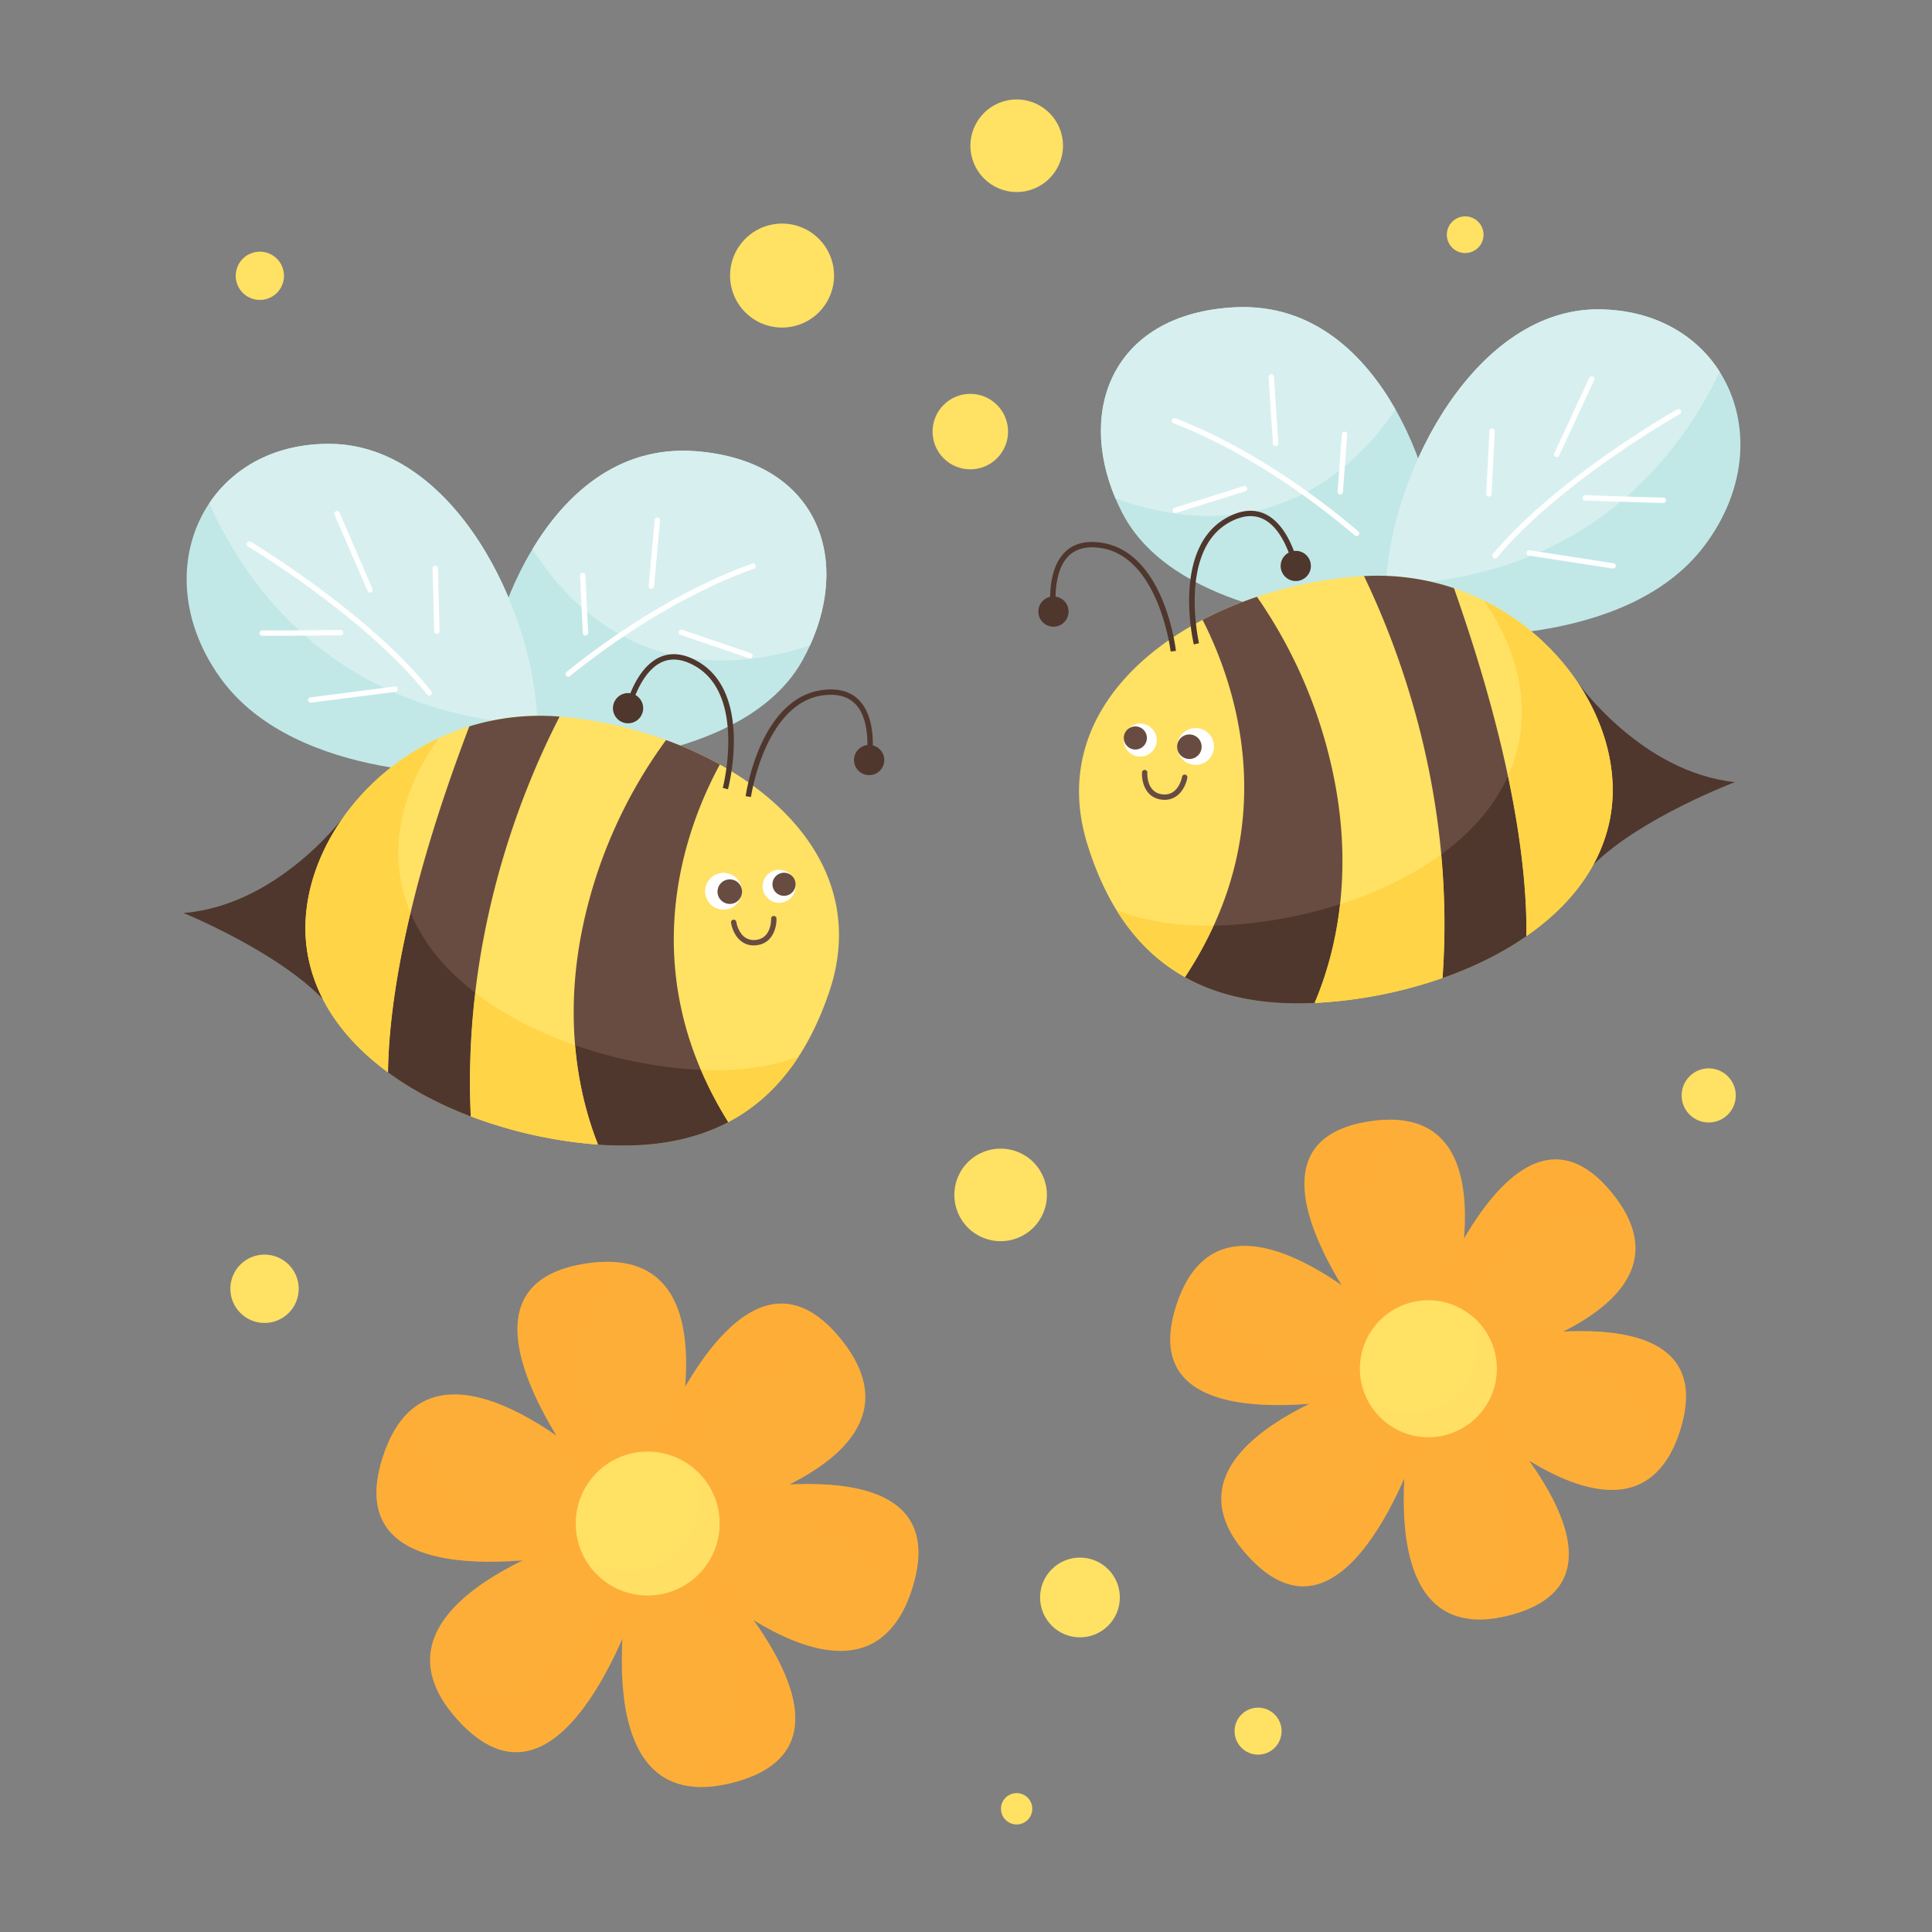 <?xml version="1.0" encoding="UTF-8" standalone="no"?> <svg xmlns:dc="http://purl.org/dc/elements/1.1/" xmlns:cc="http://creativecommons.org/ns#" xmlns:rdf="http://www.w3.org/1999/02/22-rdf-syntax-ns#" xmlns:svg="http://www.w3.org/2000/svg" xmlns="http://www.w3.org/2000/svg" xmlns:sodipodi="http://sodipodi.sourceforge.net/DTD/sodipodi-0.dtd" xmlns:inkscape="http://www.inkscape.org/namespaces/inkscape" width="300" height="300" viewBox="0 0 300 300" version="1.1" id="svg210" sodipodi:docname="rispetto per le operaie be bees.svg" inkscape:version="0.92.3 (2405546, 2018-03-11)"><rect x="0" y="0" width="300" height="300" fill="#808080" stroke="none"/><defs id="defs214"></defs><g style="isolation:isolate" id="g208" transform="translate(0,-3700)"><g id="g206" transform="matrix(0.104,0,0,0.104,-58.63,3641.37)"><g id="g62"><path d="m 1076.635,1783.666 c 0,0 -98.065,132.119 -238.935,143.253 0,0 139.415,56.8 208.212,128.745 z" id="path4" inkscape:connector-curvature="0" style="fill:#4f372e"></path><path d="m 1773.186,1527.335 q -4.737,10.461 -10.422,20.883 c -77.276,141.573 -313.37,152.472 -313.37,152.472 l -146.018,-23.652 c 0,0 -16.2,-102.127 4.635,-177.329 7.613,-27.453 23.966,-71.749 50.8,-116.206 46.66,-77.349 124.97,-155.287 243.816,-146.094 177.924,13.831 232.18,154.419 170.559,289.926 z" id="path6" inkscape:connector-curvature="0" style="fill:#c1e8e7"></path><path d="m 1773.186,1527.335 c -238.188,77.968 -364.85,-64.87 -414.373,-143.832 46.66,-77.349 124.97,-155.287 243.816,-146.094 177.922,13.831 232.178,154.419 170.557,289.926 z" id="path8" inkscape:connector-curvature="0" style="fill:#d7f0ef"></path><path d="m 1410.875,1574.021 a 4,4 0 0 1 -1.34,-6.937 c 121.9,-97.931 223.827,-142.564 273.731,-160.453 1.686,-0.607 2.769,-0.985 3.207,-1.179 a 3.995,3.995 0 1 1 3.216,7.314 c -0.512,0.224 -1.766,0.682 -3.726,1.386 -49.433,17.72 -150.428,61.96 -271.423,159.162 a 3.993,3.993 0 0 1 -3.665,0.707 z" id="path10" inkscape:connector-curvature="0" style="fill:#ffffff"></path><path d="m 1535.133,1442.768 a 4,4 0 0 1 -2.815,-4.184 l 8.991,-98.762 a 4,4 0 0 1 7.958,0.725 l -8.992,98.762 a 3.994,3.994 0 0 1 -5.142,3.459 z" id="path12" inkscape:connector-curvature="0" style="fill:#ffffff"></path><path d="m 1436.746,1512.462 a 4,4 0 0 1 -2.831,-3.632 l -4.131,-85.717 a 3.995,3.995 0 0 1 7.98,-0.385 l 4.131,85.717 a 4,4 0 0 1 -5.149,4.017 z" id="path14" inkscape:connector-curvature="0" style="fill:#ffffff"></path><path d="m 1682.362,1546.661 c -0.045,-0.014 -0.09,-0.027 -0.134,-0.042 l -102.419,-34.98 a 4,4 0 0 1 -2.49,-5.072 4.052,4.052 0 0 1 5.072,-2.489 l 102.419,34.979 a 3.995,3.995 0 0 1 -2.448,7.6 z" id="path16" inkscape:connector-curvature="0" style="fill:#ffffff"></path><path d="m 1366.136,1667.6 -80.368,51.268 c 0,0 -278.775,15.656 -392.808,-142.679 -64.628,-89.719 -63.972,-190.868 -16.691,-261.182 36.069,-53.847 99.434,-89.649 181.665,-88.552 182.034,2.472 303.885,245.157 308.288,419.383 q 0.267,11.099 -0.086,21.762 z" id="path18" inkscape:connector-curvature="0" style="fill:#c1e8e7"></path><path d="m 1366.222,1645.837 c -301.308,-15.344 -434.772,-206.786 -489.953,-330.831 36.069,-53.847 99.434,-89.649 181.665,-88.552 182.034,2.472 303.885,245.157 308.288,419.383 z" id="path20" inkscape:connector-curvature="0" style="fill:#d7f0ef"></path><path d="m 1801.679,2045.172 c -31.052,91.264 -80.114,156.991 -150.637,193.963 -52.46,27.5 -116.8,39.135 -194.368,33.525 l -3.8,-0.275 a 683.145,683.145 0 0 1 -186.284,-41.87 c -44.757,-17.035 -87.021,-38.99 -123.5,-65.7 -61.8,-45.2 -107.064,-104.088 -119.885,-175.93 -24.1,-134.992 80.824,-291.222 241.308,-340.615 a 359.6,359.6 0 0 1 134.787,-14.61 c 1.8,0.127 3.634,0.266 5.459,0.444 a 621.667,621.667 0 0 1 153.47,34.592 559.349,559.349 0 0 1 80.305,36.5 c 129.486,71.978 213.366,192.245 163.145,339.976 z" id="path22" inkscape:connector-curvature="0" style="fill:#ffe164"></path><path d="m 1651.042,2239.135 c -52.46,27.5 -116.8,39.135 -194.368,33.525 -25.628,-64.7 -53.649,-177.97 -22.816,-325.234 a 722.843,722.843 0 0 1 124.371,-278.73 559.349,559.349 0 0 1 80.305,36.5 c -52.134,95.969 -130.196,305.51 12.508,533.939 z" id="path24" inkscape:connector-curvature="0" style="fill:#684c41"></path><path d="m 1266.592,2230.515 c -44.757,-17.035 -87.021,-38.99 -123.5,-65.7 1.348,-94.76 23.7,-260.582 121.423,-516.545 a 359.6,359.6 0 0 1 134.785,-14.61 c -58.79,114.327 -144.933,330.306 -132.708,596.855 z" id="path26" inkscape:connector-curvature="0" style="fill:#684c41"></path><path d="m 1203.315,1602.1 a 3.976,3.976 0 0 1 -1.976,-1.349 C 1110.661,1485.684 935.661,1380.57 933.904,1379.522 a 4,4 0 0 1 4.094,-6.863 c 1.769,1.056 178.015,106.909 269.618,223.147 a 3.995,3.995 0 0 1 -4.3,6.294 z" id="path28" inkscape:connector-curvature="0" style="fill:#ffffff"></path><path d="m 1115.064,1448.322 a 3.979,3.979 0 0 1 -2.507,-2.236 l -49.3,-113.815 a 3.994,3.994 0 0 1 7.33,-3.174 l 49.3,113.815 a 3.994,3.994 0 0 1 -4.822,5.41 z" id="path30" inkscape:connector-curvature="0" style="fill:#ffffff"></path><path d="m 1214.869,1510.014 a 4,4 0 0 1 -2.833,-3.722 l -2.367,-93.695 a 3.994,3.994 0 0 1 7.986,-0.2 l 2.367,93.695 a 4,4 0 0 1 -5.153,3.927 z" id="path32" inkscape:connector-curvature="0" style="fill:#ffffff"></path><path d="m 954.085,1512.788 a 3.994,3.994 0 0 1 1.465,-7.8 c 4.586,0.349 85.573,-0.337 116.393,-0.631 a 3.995,3.995 0 1 1 0.077,7.989 c -4.537,0.042 -111.212,1.054 -117.075,0.607 a 4.049,4.049 0 0 1 -0.86,-0.165 z" id="path34" inkscape:connector-curvature="0" style="fill:#ffffff"></path><path d="m 1026.6,1612.693 a 4,4 0 0 1 0.651,-7.788 l 126.023,-16.136 a 4,4 0 0 1 1.013,7.926 l -126.023,16.136 a 4,4 0 0 1 -1.664,-0.138 z" id="path36" inkscape:connector-curvature="0" style="fill:#ffffff"></path><path d="m 1266.592,2230.515 c -44.757,-17.035 -87.021,-38.99 -123.5,-65.7 0.767,-54.573 8.534,-132.778 33.638,-238.16 19.622,46.522 53.722,86.455 96.554,119.477 a 1129.106,1129.106 0 0 0 -6.692,184.383 z" id="path38" inkscape:connector-curvature="0" style="fill:#4f372e"></path><path d="m 1176.729,1926.652 c -25.1,105.382 -32.871,183.587 -33.638,238.16 -61.8,-45.2 -107.064,-104.088 -119.885,-175.93 -21.735,-121.878 61.659,-261.053 196.14,-323.254 -47.458,63.876 -70.159,140.266 -57.549,210.875 a 233.62,233.62 0 0 0 14.932,50.149 z" id="path40" inkscape:connector-curvature="0" style="fill:#ffd446"></path><path d="m 1651.042,2239.135 c -52.46,27.5 -116.8,39.135 -194.368,33.525 -14.09,-35.577 -28.911,-85.819 -34.222,-148.288 a 682.311,682.311 0 0 0 169.016,35.633 l 3.8,0.275 c 5.027,0.355 9.989,0.649 14.9,0.844 a 569.346,569.346 0 0 0 40.874,78.011 z" id="path42" inkscape:connector-curvature="0" style="fill:#4f372e"></path><path d="m 1422.452,2124.372 c 5.311,62.469 20.132,112.711 34.222,148.288 l -3.8,-0.275 a 683.145,683.145 0 0 1 -186.284,-41.87 1129.106,1129.106 0 0 1 6.691,-184.386 c 2.776,2.135 5.562,4.233 8.4,6.3 36.481,26.713 78.744,48.668 123.5,65.7 q 8.585,3.297 17.271,6.243 z" id="path44" inkscape:connector-curvature="0" style="fill:#ffd446"></path><path d="m 1755.947,2141.627 c -27.7,42.485 -62.374,75.215 -104.9,97.508 a 569.346,569.346 0 0 1 -40.879,-78.011 c 55.45,2.538 103.854,-4.158 145.779,-19.497 z" id="path46" inkscape:connector-curvature="0" style="fill:#ffd446"></path><path d="m 1670.265,1902.407 a 27.465,27.465 0 1 1 -18.314,-34.252 27.464,27.464 0 0 1 18.314,34.252 z" id="path48" inkscape:connector-curvature="0" style="fill:#ffffff"></path><path d="m 1670.886,1900.363 a 18.311,18.311 0 1 1 -12.21,-22.835 18.311,18.311 0 0 1 12.21,22.835 z" id="path50" inkscape:connector-curvature="0" style="fill:#684c41"></path><path d="m 1750.555,1894.224 a 24.639,24.639 0 1 1 -16.43,-30.728 24.639,24.639 0 0 1 16.43,30.728 z" id="path52" inkscape:connector-curvature="0" style="fill:#ffffff"></path><path d="m 1679.919,1973.965 c -16.155,-4.9 -23.18,-22.308 -24.7,-32.627 a 3.995,3.995 0 0 1 7.9,-1.168 c 0.179,1.191 4.679,29.141 28.612,27 24.049,-2.156 23.4,-30.449 23.358,-31.653 a 3.994,3.994 0 1 1 7.983,-0.262 c 0.421,12.8 -5.438,37.614 -30.627,39.872 a 32.794,32.794 0 0 1 -12.526,-1.162 z" id="path54" inkscape:connector-curvature="0" style="fill:#684c41"></path><path d="m 1750.848,1889.051 a 17.242,17.242 0 1 1 -11.5,-21.5 17.242,17.242 0 0 1 11.5,21.5 z" id="path56" inkscape:connector-curvature="0" style="fill:#684c41"></path><path d="m 1867.738,1676.881 c -0.265,-0.078 -0.532,-0.123 -0.8,-0.19 0.2,-21.445 -3.3,-49.162 -19.808,-66.764 -12.8,-13.652 -31.346,-19.025 -55.118,-15.977 -93.056,11.937 -114.084,152.61 -114.934,158.593 l 7.91,1.123 c 0.2,-1.4 21.021,-140.629 108.039,-151.792 21.08,-2.7 37.318,1.843 48.263,13.507 14.512,15.463 17.694,40.773 17.568,60.747 a 22.559,22.559 0 1 0 8.878,0.753 z" id="path58" inkscape:connector-curvature="0" style="fill:#4f372e"></path><path d="m 1504.047,1598.735 c 0.275,0.031 0.539,0.093 0.81,0.133 8.1,-19.857 22.037,-44.07 44.062,-53.929 17.079,-7.648 36.262,-5.439 57.011,6.555 81.221,46.958 46.274,184.834 44.747,190.681 l -7.73,-2.02 c 0.359,-1.372 34.935,-137.832 -41.015,-181.744 -18.4,-10.635 -35.133,-12.717 -49.734,-6.186 -19.359,8.657 -32.071,30.773 -39.671,49.246 a 22.557,22.557 0 1 1 -8.48,-2.736 z" id="path60" inkscape:connector-curvature="0" style="fill:#4f372e"></path></g><g id="g122"><path d="m 2918.977,1582.142 c 0,0 94.636,134.6 235.179,149.349 0,0 -140.83,53.2 -211.454,123.349 z" id="path64" inkscape:connector-curvature="0" style="fill:#4f372e"></path><path d="m 2229.247,1307.988 q 4.467,10.579 9.882,21.144 c 73.611,143.513 309.346,160.478 309.346,160.478 l 146.578,-19.89 c 0,0 18.824,-101.676 -0.074,-177.389 -6.906,-27.64 -22.114,-72.342 -47.8,-117.474 -44.656,-78.524 -120.936,-158.449 -239.979,-152.314 -178.217,9.257 -236.069,148.398 -177.953,285.445 z" id="path66" inkscape:connector-curvature="0" style="fill:#c1e8e7"></path><path d="m 2229.247,1307.988 c 236.105,84.066 366.4,-55.468 417.934,-133.131 -44.656,-78.524 -120.936,-158.449 -239.979,-152.314 -178.219,9.257 -236.071,148.398 -177.955,285.445 z" id="path68" inkscape:connector-curvature="0" style="fill:#d7f0ef"></path><path d="m 2590.238,1363.973 a 3.993,3.993 0 0 0 1.517,-6.9 c -119.346,-101.033 -220.087,-148.272 -269.515,-167.439 -1.669,-0.649 -2.742,-1.055 -3.175,-1.26 a 3.995,3.995 0 0 0 -3.4,7.229 c 0.506,0.237 1.747,0.727 3.689,1.48 48.961,18.986 148.786,65.807 267.242,166.088 a 3.988,3.988 0 0 0 3.642,0.802 z" id="path70" inkscape:connector-curvature="0" style="fill:#ffffff"></path><path d="m 2469.4,1229.569 a 4,4 0 0 0 2.923,-4.11 l -6.45,-98.961 a 4,4 0 1 0 -7.973,0.521 l 6.45,98.96 a 4,4 0 0 0 4.246,3.727 3.928,3.928 0 0 0 0.804,-0.137 z" id="path72" inkscape:connector-curvature="0" style="fill:#ffffff"></path><path d="m 2565.958,1301.77 a 4,4 0 0 0 2.923,-3.558 l 6.334,-85.582 a 3.994,3.994 0 0 0 -7.967,-0.591 l -6.334,85.583 a 4,4 0 0 0 5.044,4.148 z" id="path74" inkscape:connector-curvature="0" style="fill:#ffffff"></path><path d="m 2319.544,1329.643 c 0.046,-0.013 0.091,-0.025 0.135,-0.039 l 103.284,-32.335 a 4,4 0 0 0 2.62,-5.007 4.052,4.052 0 0 0 -5.006,-2.618 l -103.285,32.335 a 3.995,3.995 0 0 0 2.252,7.664 z" id="path76" inkscape:connector-curvature="0" style="fill:#ffffff"></path><path d="m 2632.557,1458.671 79.023,53.317 c 0,0 278.281,22.818 396.346,-132.533 66.914,-88.028 68.858,-189.16 23.4,-260.667 -34.672,-54.756 -97.1,-92.176 -179.328,-93.192 -182.037,-2.21 -310.087,237.262 -318.968,411.318 q -0.552,11.086 -0.473,21.757 z" id="path78" inkscape:connector-curvature="0" style="fill:#c1e8e7"></path><path d="m 2633.03,1436.914 c 301.6,-7.593 439.945,-195.54 498.3,-318.126 -34.672,-54.756 -97.1,-92.176 -179.328,-93.192 -182.041,-2.21 -310.091,237.262 -318.972,411.318 z" id="path80" inkscape:connector-curvature="0" style="fill:#d7f0ef"></path><path d="m 2187.45,1824.921 c 28.7,92.033 76.052,159 145.6,197.772 51.736,28.844 115.758,42.125 193.441,38.511 l 3.8,-0.178 a 683.154,683.154 0 0 0 187.3,-37.066 c 45.18,-15.878 87.994,-36.74 125.149,-62.507 62.946,-43.6 109.7,-101.3 124.368,-172.789 27.567,-134.328 -73.31,-293.2 -232.471,-346.706 a 359.605,359.605 0 0 0 -134.366,-18.068 c -1.8,0.081 -3.64,0.173 -5.468,0.3 a 621.589,621.589 0 0 0 -154.309,30.635 559.238,559.238 0 0 0 -81.217,34.418 c -131.289,68.635 -218.23,186.705 -171.827,335.678 z" id="path82" inkscape:connector-curvature="0" style="fill:#ffe164"></path><path d="m 2333.051,2022.693 c 51.736,28.844 115.758,42.125 193.441,38.511 27.284,-64.025 58.207,-176.532 31.171,-324.54 a 722.835,722.835 0 0 0 -117.163,-281.835 559.238,559.238 0 0 0 -81.217,34.418 c 49.653,97.283 122.297,308.761 -26.232,533.446 z" id="path84" inkscape:connector-curvature="0" style="fill:#684c41"></path><path d="m 2717.6,2023.96 c 45.18,-15.878 87.994,-36.74 125.149,-62.507 1.088,-94.763 -16.992,-261.1 -108.1,-519.495 a 359.605,359.605 0 0 0 -134.366,-18.068 c 55.824,115.801 136.387,333.923 117.317,600.07 z" id="path86" inkscape:connector-curvature="0" style="fill:#684c41"></path><path d="m 2797.008,1397.382 a 3.969,3.969 0 0 0 2.009,-1.3 c 93.607,-112.7 271.252,-213.278 273.035,-214.281 a 4,4 0 0 0 -3.916,-6.965 c -1.8,1.01 -180.7,102.3 -275.266,216.141 a 3.994,3.994 0 0 0 4.138,6.4 z" id="path88" inkscape:connector-curvature="0" style="fill:#ffffff"></path><path d="m 2889.183,1245.921 a 3.984,3.984 0 0 0 2.564,-2.171 l 52.21,-112.509 a 3.994,3.994 0 1 0 -7.245,-3.362 l -52.212,112.509 a 4,4 0 0 0 4.682,5.533 z" id="path90" inkscape:connector-curvature="0" style="fill:#ffffff"></path><path d="m 2787.825,1305.027 a 4,4 0 0 0 2.928,-3.649 l 4.775,-93.6 a 3.995,3.995 0 0 0 -7.979,-0.409 l -4.774,93.6 a 4,4 0 0 0 5.05,4.058 z" id="path92" inkscape:connector-curvature="0" style="fill:#ffffff"></path><path d="m 3048.451,1314.5 a 3.994,3.994 0 0 0 -1.264,-7.839 c -4.593,0.231 -85.536,-2.537 -116.338,-3.623 a 3.994,3.994 0 1 0 -0.282,7.984 c 4.535,0.159 111.148,3.913 117.02,3.617 a 3.966,3.966 0 0 0 0.864,-0.139 z" id="path94" inkscape:connector-curvature="0" style="fill:#ffffff"></path><path d="m 2973.394,1412.512 a 4,4 0 0 0 -0.451,-7.8 l -125.566,-19.371 a 4,4 0 0 0 -1.217,7.9 l 125.567,19.371 a 3.976,3.976 0 0 0 1.667,-0.1 z" id="path96" inkscape:connector-curvature="0" style="fill:#ffffff"></path><path d="m 2717.6,2023.96 c 45.18,-15.878 87.994,-36.74 125.149,-62.507 0.636,-54.574 -5.117,-132.953 -27.5,-238.945 -20.812,46 -55.927,85.045 -99.594,116.955 a 1129.085,1129.085 0 0 1 1.945,184.497 z" id="path98" inkscape:connector-curvature="0" style="fill:#4f372e"></path><path d="m 2815.241,1722.508 c 22.387,105.992 28.14,184.371 27.5,238.945 62.946,-43.6 109.7,-101.3 124.368,-172.789 24.862,-121.278 -54.927,-262.551 -187.764,-328.189 45.8,65.074 66.529,142.022 52.108,212.284 a 233.6,233.6 0 0 1 -16.212,49.749 z" id="path100" inkscape:connector-curvature="0" style="fill:#ffd446"></path><path d="m 2333.051,2022.693 c 51.736,28.844 115.758,42.125 193.441,38.511 15,-35.2 31.109,-85.048 38.024,-147.359 a 682.348,682.348 0 0 1 -169.876,31.276 l -3.8,0.177 c -5.034,0.226 -10,0.392 -14.913,0.46 a 569.371,569.371 0 0 1 -42.876,76.935 z" id="path102" inkscape:connector-curvature="0" style="fill:#4f372e"></path><path d="m 2564.516,1913.845 c -6.915,62.311 -23.023,112.156 -38.024,147.359 l 3.8,-0.178 a 683.154,683.154 0 0 0 187.3,-37.066 1129.085,1129.085 0 0 0 -1.949,-184.5 c -2.83,2.063 -5.669,4.088 -8.558,6.084 -37.156,25.767 -79.97,46.629 -125.15,62.507 q -8.66,3.072 -17.419,5.794 z" id="path104" inkscape:connector-curvature="0" style="fill:#ffd446"></path><path d="m 2230.687,1922.52 c 26.6,43.183 60.42,76.794 102.364,100.173 a 569.371,569.371 0 0 0 42.871,-76.935 c -55.502,1.112 -103.722,-6.826 -145.235,-23.238 z" id="path106" inkscape:connector-curvature="0" style="fill:#ffd446"></path><path d="m 2322.491,1685.582 a 27.465,27.465 0 1 0 19.189,-33.77 27.465,27.465 0 0 0 -19.189,33.77 z" id="path108" inkscape:connector-curvature="0" style="fill:#ffffff"></path><path d="m 2321.923,1683.523 a 18.31,18.31 0 1 0 12.794,-22.514 18.311,18.311 0 0 0 -12.794,22.514 z" id="path110" inkscape:connector-curvature="0" style="fill:#684c41"></path><path d="m 2242.438,1675.338 a 24.639,24.639 0 1 0 17.215,-30.3 24.639,24.639 0 0 0 -17.215,30.3 z" id="path112" inkscape:connector-curvature="0" style="fill:#ffffff"></path><path d="m 2311,1756.868 c 16.276,-4.479 23.747,-21.7 25.528,-31.981 a 3.995,3.995 0 0 0 -7.871,-1.371 c -0.209,1.187 -5.427,29.012 -29.3,26.257 -23.985,-2.772 -22.606,-31.04 -22.536,-32.242 a 3.994,3.994 0 1 0 -7.974,-0.467 c -0.75,12.787 4.47,37.741 29.592,40.646 a 32.791,32.791 0 0 0 12.561,-0.842 z" id="path114" inkscape:connector-curvature="0" style="fill:#684c41"></path><path d="m 2242.279,1670.159 a 17.242,17.242 0 1 0 12.046,-21.2 17.241,17.241 0 0 0 -12.046,21.2 z" id="path116" inkscape:connector-curvature="0" style="fill:#684c41"></path><path d="m 2130.881,1455.053 c 0.268,-0.07 0.536,-0.108 0.8,-0.168 0.35,-21.444 4.563,-49.062 21.518,-66.234 13.145,-13.318 31.824,-18.213 55.51,-14.554 92.718,14.325 110.123,155.493 110.818,161.5 l -7.936,0.92 c -0.163,-1.409 -17.4,-141.123 -104.1,-154.519 -21,-3.243 -37.353,0.882 -48.594,12.261 -14.905,15.085 -18.737,40.3 -19.124,60.276 a 22.555,22.555 0 1 1 -8.895,0.523 z" id="path118" inkscape:connector-curvature="0" style="fill:#4f372e"></path><path d="m 2496.461,1386.284 c -0.275,0.024 -0.54,0.079 -0.813,0.112 -7.586,-20.059 -20.9,-44.622 -42.661,-55.044 -16.876,-8.084 -36.109,-6.37 -57.16,5.087 -82.4,44.854 -51.011,183.584 -49.635,189.468 l 7.78,-1.821 c -0.324,-1.38 -31.381,-138.685 45.674,-180.629 18.666,-10.159 35.447,-11.809 49.876,-4.905 19.13,9.152 31.269,31.587 38.392,50.249 a 22.557,22.557 0 1 0 8.547,-2.517 z" id="path120" inkscape:connector-curvature="0" style="fill:#4f372e"></path></g><g id="g152"><path d="m 1556.658,2842.257 -40.154,-53.591 a 960.3,960.3 0 0 1 52.153,-121.423 c 55.529,-107.443 149.3,-229.3 250.6,-104.09 13.217,16.332 22.472,31.859 28.374,46.623 65.806,164.866 -290.973,232.481 -290.973,232.481 z" id="path124" inkscape:connector-curvature="0" style="fill:#fdae38"></path><path d="m 1546.751,2818 -66.548,7.513 c 0,0 -46.208,-52.981 -86.255,-119.289 -61,-101.019 -107.66,-232.982 45.011,-255.977 21.144,-3.18 39.48,-3.267 55.377,-0.741 174.339,27.632 52.415,368.494 52.415,368.494 z" id="path126" inkscape:connector-curvature="0" style="fill:#fdae38"></path><path d="m 1512.5,2807.11 -23.126,62.846 c 0,0 -7.687,1.981 -20.84,4.834 -85.536,18.618 -401.9,74.387 -333.02,-136.361 9.625,-29.463 22.45,-50.782 37.585,-65.5 109.617,-106.64 339.401,134.181 339.401,134.181 z" id="path128" inkscape:connector-curvature="0" style="fill:#fdae38"></path><path d="m 1536.908,2889.706 c 0,0 -2.112,7.688 -6.163,20.557 l -0.24,0.806 c -26.74,84.687 -134.967,384.455 -283.305,220.7 -14.982,-16.527 -25.456,-32.4 -32.12,-47.624 -69.857,-159.248 278.711,-245.7 278.711,-245.7 z" id="path130" inkscape:connector-curvature="0" style="fill:#fdae38"></path><path d="m 1658.766,3225.166 c -23.06,6.032 -43.094,7.839 -60.45,6.206 -169.025,-16 -85.623,-360.48 -85.623,-360.48 l 65.393,-14.525 c 0,0 18.989,17.6 44.38,45.208 80.157,87.234 224.271,274.53 36.3,323.591 z" id="path132" inkscape:connector-curvature="0" style="fill:#fdae38"></path><path d="m 1925.98,2934.7 c -5.989,19.054 -13.327,34.755 -21.82,47.494 -100,150.3 -355.972,-111.711 -355.972,-111.711 l 22.386,-63.128 c 0,0 8.057,-2.178 21.8,-5.314 86.731,-19.841 399.718,-78.072 333.606,132.659 z" id="path134" inkscape:connector-curvature="0" style="fill:#fdae38"></path><path d="m 1530.745,2910.263 -0.24,0.806 c -26.74,84.687 -134.967,384.455 -283.305,220.7 -14.982,-16.527 -25.456,-32.4 -32.12,-47.624 59.623,18.51 206.045,37.129 284.721,-186.446 z" style="opacity:0.3;mix-blend-mode:multiply;fill:#fdae38" id="path136" inkscape:connector-curvature="0"></path><path d="m 1658.766,3225.166 c -23.06,6.032 -43.094,7.839 -60.45,6.206 45.055,-44.946 127.107,-164.082 -30.181,-337.506 l 25.783,-21.254 28.548,28.963 c 80.157,87.234 224.271,274.53 36.3,323.591 z" style="opacity:0.3;mix-blend-mode:multiply;fill:#fdae38" id="path138" inkscape:connector-curvature="0"></path><path d="m 1925.98,2934.7 c -5.989,19.054 -13.327,34.755 -21.82,47.494 -14.851,-60.537 -74.343,-195.875 -306.693,-147.793 l -5.1,-32.36 c 86.738,-19.841 399.725,-78.072 333.613,132.659 z" style="opacity:0.3;mix-blend-mode:multiply;fill:#fdae38" id="path140" inkscape:connector-curvature="0"></path><path d="m 1847.63,2609.776 c -64.2,-21.82 -195.9,-35.365 -286.856,166.2 l -29.746,-15.157 37.629,-93.571 c 55.529,-107.443 149.3,-229.3 250.6,-104.09 13.216,16.327 22.471,31.854 28.373,46.618 z" style="opacity:0.3;mix-blend-mode:multiply;fill:#fdae38" id="path142" inkscape:connector-curvature="0"></path><path d="m 1494.75,2780.957 -28.026,18.183 -72.776,-92.918 c -61,-101.019 -107.66,-232.982 45.011,-255.977 21.144,-3.18 39.48,-3.267 55.377,-0.741 -51.043,44.685 -128.522,151.931 0.414,331.453 z" style="opacity:0.3;mix-blend-mode:multiply;fill:#fdae38" id="path144" inkscape:connector-curvature="0"></path><path d="m 1468.531,2874.79 c -85.536,18.618 -401.9,74.387 -333.02,-136.361 9.625,-29.463 22.45,-50.782 37.585,-65.5 9.974,61.844 58.425,200.731 293.257,172.248 z" style="opacity:0.3;mix-blend-mode:multiply;fill:#fdae38" id="path146" inkscape:connector-curvature="0"></path><circle cx="1530.751" cy="2838.454" r="107.394" id="circle148" style="fill:#ffe164"></circle><path d="m 1638.145,2838.446 a 107.4,107.4 0 0 1 -203.519,47.929 107.42,107.42 0 0 0 162.057,-132.682 107.143,107.143 0 0 1 41.462,84.753 z" style="opacity:0.5;mix-blend-mode:multiply;fill:#ffe164" id="path150" inkscape:connector-curvature="0"></path></g><g id="g182"><path d="m 2721.015,2610.947 -38.212,-51 a 913.811,913.811 0 0 1 49.63,-115.549 c 52.843,-102.245 142.074,-218.209 238.475,-99.054 12.578,15.542 21.385,30.317 27,44.367 62.625,156.889 -276.893,221.236 -276.893,221.236 z" id="path154" inkscape:connector-curvature="0" style="fill:#fdae38"></path><path d="m 2711.586,2587.862 -63.328,7.149 c 0,0 -43.973,-50.418 -82.082,-113.518 -58.043,-96.132 -102.452,-221.71 42.834,-243.593 20.121,-3.026 37.57,-3.109 52.7,-0.7 165.902,26.292 49.876,350.662 49.876,350.662 z" id="path156" inkscape:connector-curvature="0" style="fill:#fdae38"></path><path d="m 2678.99,2577.5 -22.007,59.8 c 0,0 -7.316,1.886 -19.832,4.6 -81.4,17.718 -382.455,70.788 -316.91,-129.764 9.159,-28.038 21.365,-48.325 35.768,-62.334 104.316,-101.472 322.981,127.698 322.981,127.698 z" id="path158" inkscape:connector-curvature="0" style="fill:#fdae38"></path><path d="m 2702.219,2656.1 c 0,0 -2.009,7.315 -5.864,19.562 l -0.228,0.767 c -25.447,80.59 -128.438,365.856 -269.6,210.022 -14.257,-15.727 -24.225,-30.834 -30.566,-45.32 -66.477,-151.543 265.228,-233.812 265.228,-233.812 z" id="path160" inkscape:connector-curvature="0" style="fill:#fdae38"></path><path d="m 2818.183,2975.332 c -21.945,5.74 -41.01,7.46 -57.526,5.905 -160.848,-15.23 -81.48,-343.04 -81.48,-343.04 l 62.229,-13.822 c 0,0 18.07,16.744 42.232,43.02 76.28,83.014 213.422,261.249 34.545,307.937 z" id="path162" inkscape:connector-curvature="0" style="fill:#fdae38"></path><path d="m 3072.469,2698.914 c -5.7,18.132 -12.682,33.073 -20.764,45.2 -95.158,143.027 -338.751,-106.307 -338.751,-106.307 l 21.3,-60.074 c 0,0 7.667,-2.073 20.743,-5.057 82.541,-18.882 380.386,-74.294 317.472,126.238 z" id="path164" inkscape:connector-curvature="0" style="fill:#fdae38"></path><path d="m 2696.355,2675.663 -0.228,0.767 c -25.447,80.59 -128.438,365.856 -269.6,210.022 -14.257,-15.727 -24.225,-30.834 -30.566,-45.32 56.739,17.615 196.077,35.333 270.948,-177.426 z" style="opacity:0.3;mix-blend-mode:multiply;fill:#fdae38" id="path166" inkscape:connector-curvature="0"></path><path d="m 2818.183,2975.332 c -21.945,5.74 -41.01,7.46 -57.526,5.905 42.875,-42.771 120.958,-156.144 -28.721,-321.178 l 24.536,-20.225 27.166,27.561 c 76.28,83.014 213.422,261.249 34.545,307.937 z" style="opacity:0.3;mix-blend-mode:multiply;fill:#fdae38" id="path168" inkscape:connector-curvature="0"></path><path d="m 3072.469,2698.914 c -5.7,18.132 -12.682,33.073 -20.764,45.2 -14.133,-57.609 -70.746,-186.4 -291.856,-140.644 L 2755,2572.672 c 82.538,-18.878 380.383,-74.29 317.469,126.242 z" style="opacity:0.3;mix-blend-mode:multiply;fill:#fdae38" id="path170" inkscape:connector-curvature="0"></path><path d="m 2997.91,2389.713 c -61.09,-20.764 -186.421,-33.653 -272.978,158.155 l -28.307,-14.423 35.808,-89.045 c 52.843,-102.245 142.074,-218.209 238.475,-99.054 12.578,15.542 21.385,30.317 27.002,44.367 z" style="opacity:0.3;mix-blend-mode:multiply;fill:#fdae38" id="path172" inkscape:connector-curvature="0"></path><path d="m 2662.1,2552.613 -26.67,17.3 -69.255,-88.423 c -58.043,-96.132 -102.452,-221.71 42.834,-243.593 20.121,-3.026 37.57,-3.109 52.7,-0.7 -48.575,42.521 -122.309,144.579 0.391,315.416 z" style="opacity:0.3;mix-blend-mode:multiply;fill:#fdae38" id="path174" inkscape:connector-curvature="0"></path><path d="m 2637.151,2641.906 c -81.4,17.718 -382.455,70.788 -316.91,-129.764 9.159,-28.038 21.365,-48.325 35.768,-62.334 9.491,58.852 55.6,191.021 279.069,163.916 z" style="opacity:0.3;mix-blend-mode:multiply;fill:#fdae38" id="path176" inkscape:connector-curvature="0"></path><path d="m 2798.505,2603.984 a 102.2,102.2 0 0 1 -105.488,105.489 c -53.51,-1.707 -97.092,-45.288 -98.8,-98.8 a 102.2,102.2 0 0 1 105.49,-105.491 c 53.509,1.71 97.093,45.292 98.798,98.802 z" id="path178" inkscape:connector-curvature="0" style="fill:#ffe164"></path><path d="m 2798.466,2611.742 c -2.238,53.079 -45.7,96.051 -98.8,97.73 a 102.2,102.2 0 0 1 -94.779,-56.541 101.8,101.8 0 0 0 66.8,21.409 c 52.734,-2.054 95.7,-44.8 98.013,-97.52 a 101.951,101.951 0 0 0 -10.592,-50.152 101.975,101.975 0 0 1 39.358,85.074 z" style="opacity:0.5;mix-blend-mode:multiply;fill:#ffe164" id="path180" inkscape:connector-curvature="0"></path></g><circle cx="1731.429" cy="975.194" r="77.631" transform="rotate(-45,1731.429,975.193)" id="circle184" style="fill:#ffe164"></circle><circle cx="2081.763" cy="781.342" r="69.124" id="circle186" style="fill:#ffe164"></circle><circle cx="2012.489" cy="1208.144" r="56.362" transform="rotate(-45,2012.489,1208.144)" id="circle188" style="fill:#ffe164"></circle><circle cx="2057.763" cy="2347.839" r="69.124" transform="rotate(-45,2057.763,2347.839)" id="circle190" style="fill:#ffe164"></circle><circle cx="2176.21" cy="2948.877" r="59.553" id="circle192" style="fill:#ffe164"></circle><circle cx="2081.652" cy="3264.385" r="23.396" id="circle194" style="fill:#ffe164"></circle><circle cx="2442.158" cy="3148.471" r="35.094" transform="rotate(-45,2442.158,3148.47)" id="circle196" style="fill:#ffe164"></circle><circle cx="958.715" cy="2487.973" r="51.045" transform="rotate(-79.037,958.724,2487.978)" id="circle198" style="fill:#ffe164"></circle><circle cx="951.741" cy="975.543" r="36.04" transform="rotate(-20.413,951.754,975.551)" id="circle200" style="fill:#ffe164"></circle><circle cx="2751.38" cy="914.182" r="27.401" id="circle202" style="fill:#ffe164"></circle><circle cx="3114.983" cy="2199.311" r="40.411" id="circle204" style="fill:#ffe164"></circle></g></g></svg> 